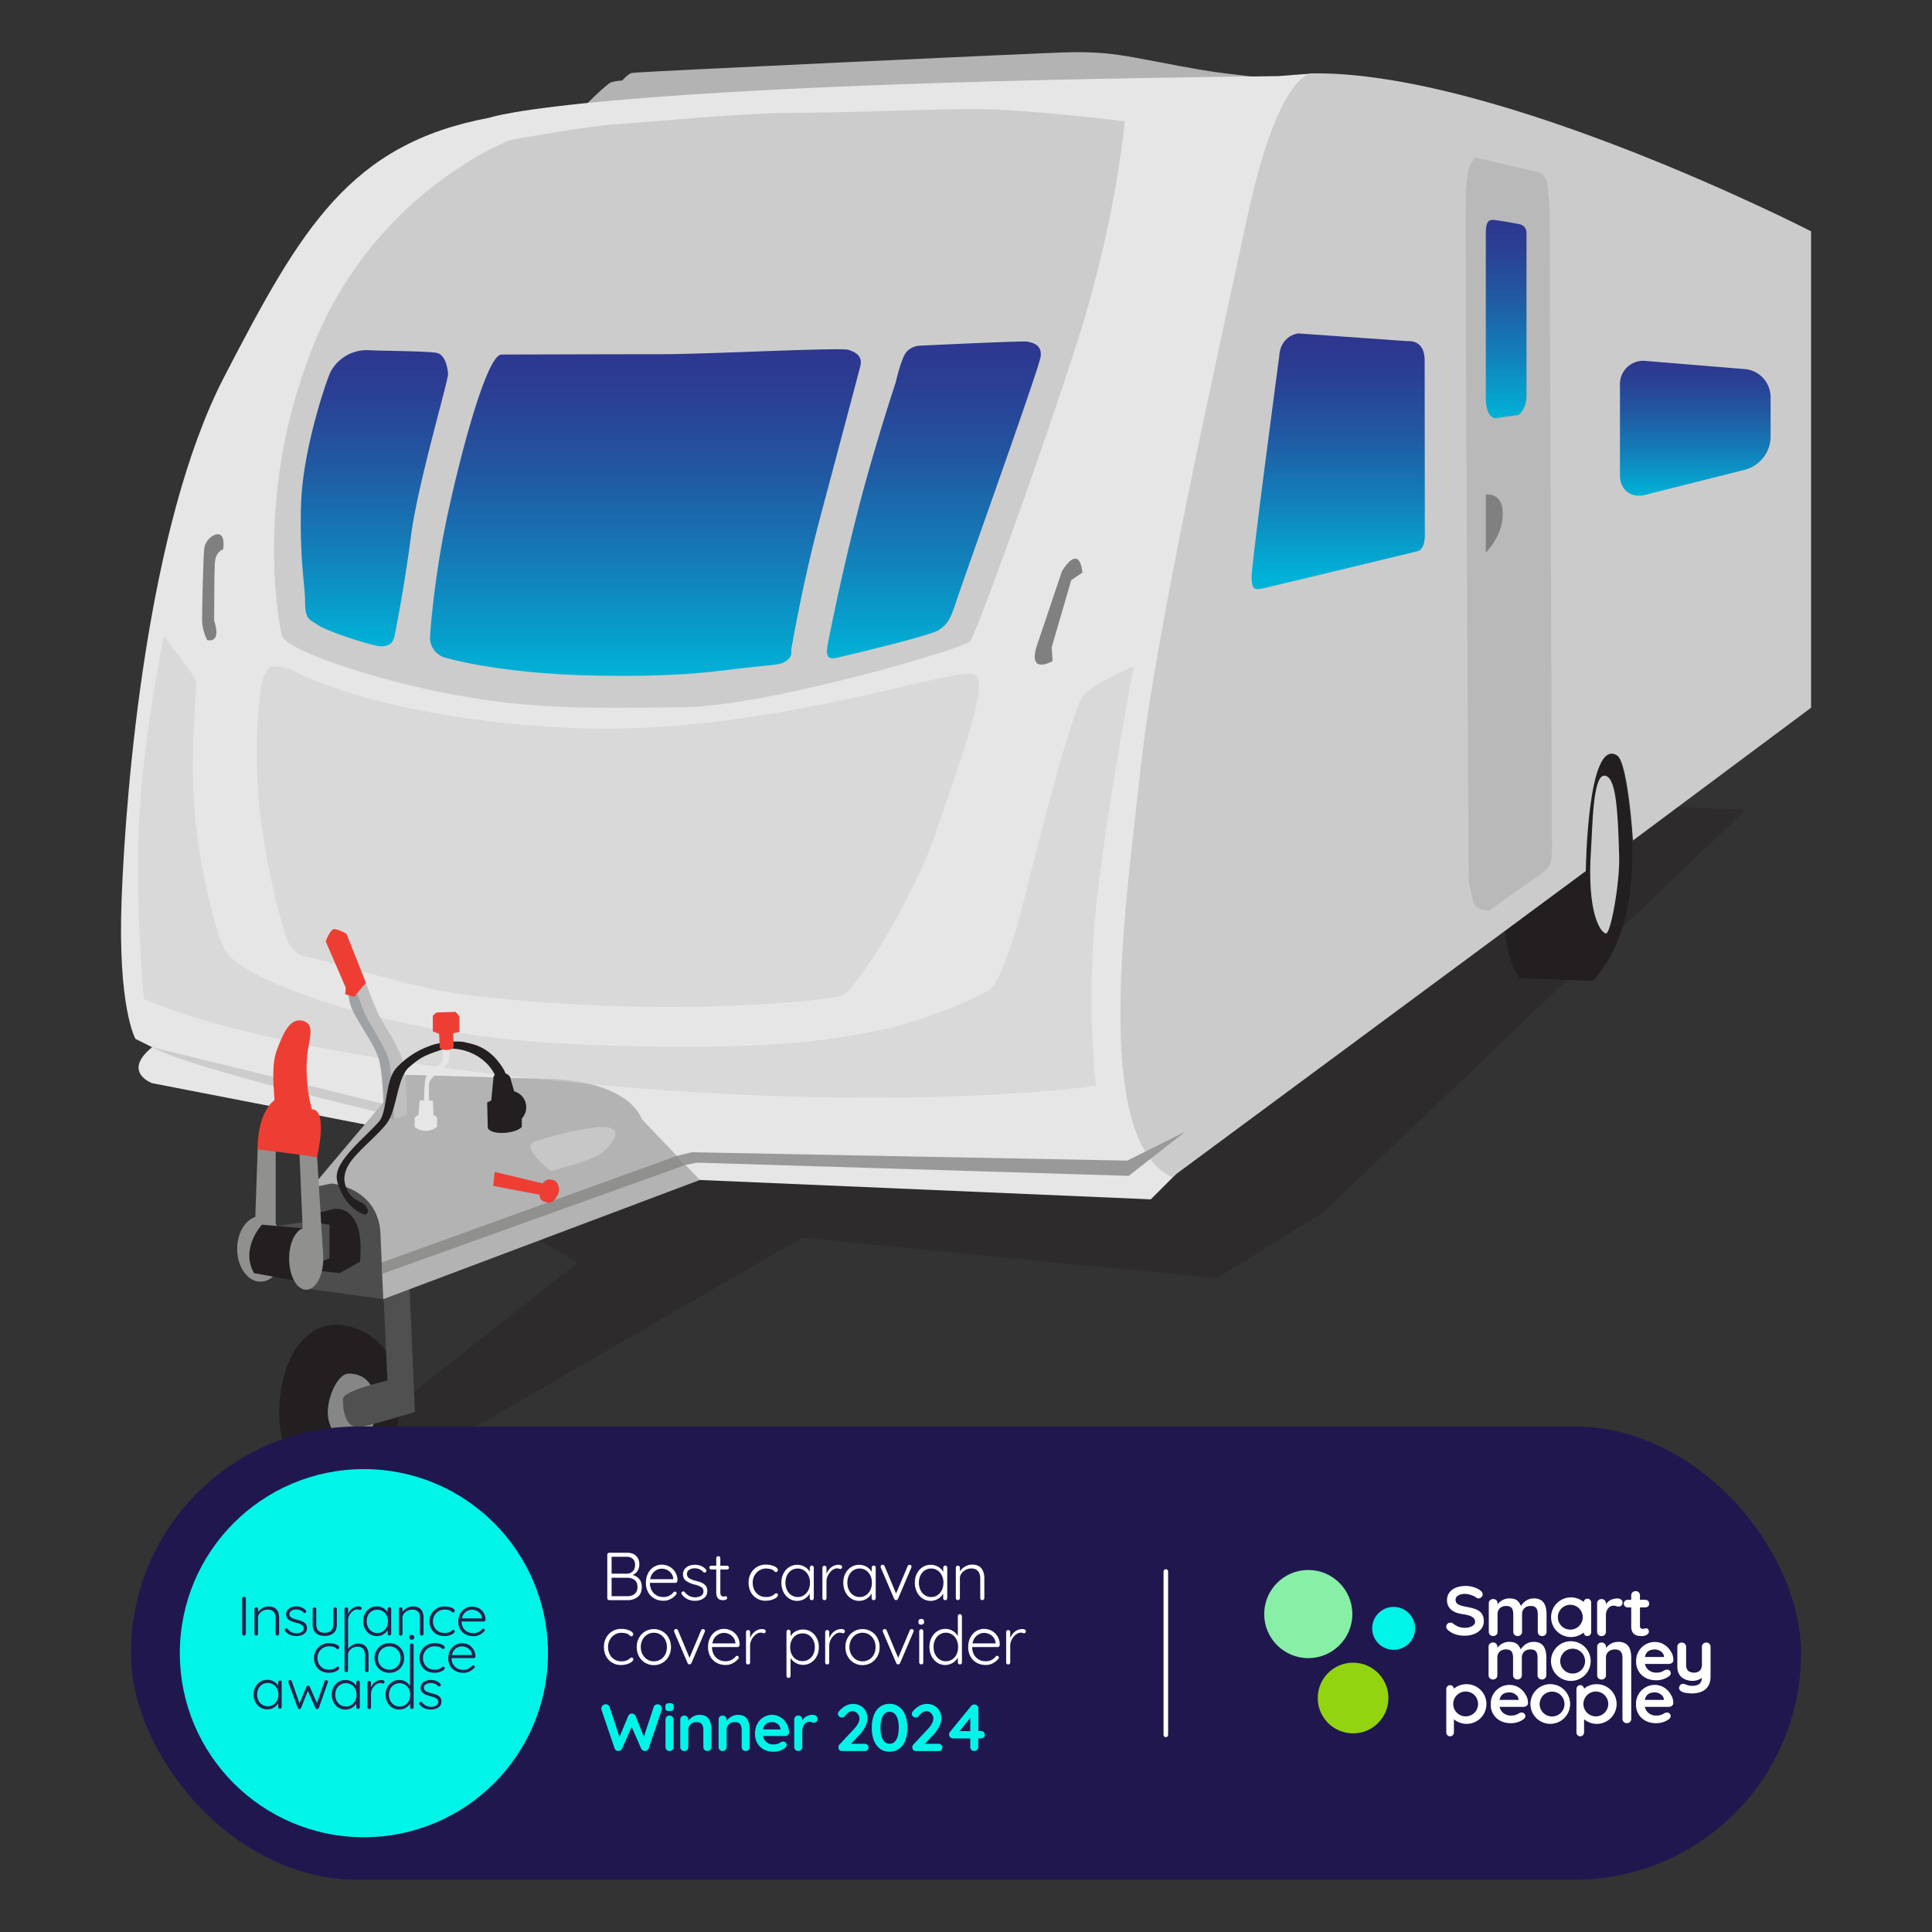 <svg xmlns="http://www.w3.org/2000/svg" xmlns:xlink="http://www.w3.org/1999/xlink" viewBox="0 0 370 370"><rect x="0" y="0" width="370" height="370" fill="#333333" stroke="none"/><defs><linearGradient id="b" x1="288.44" x2="288.44" y1="80.08" y2="42.11" gradientUnits="userSpaceOnUse"><stop offset="0" stop-color="#00b2d7"/><stop offset=".32" stop-color="#1280ba"/><stop offset=".62" stop-color="#2158a2"/><stop offset=".85" stop-color="#2a4094"/><stop offset="1" stop-color="#2e378f"/></linearGradient><linearGradient xlink:href="#b" id="c" x1="178.86" x2="178.86" y1="126.09" y2="65.41"/><linearGradient xlink:href="#b" id="d" x1="123.61" x2="123.61" y1="129.43" y2="66.89"/><linearGradient xlink:href="#b" id="e" x1="71.71" x2="71.71" y1="123.76" y2="67.04"/><linearGradient xlink:href="#b" id="f" x1="2704.32" x2="2704.32" y1="110.31" y2="65.91" gradientTransform="translate(-2448.02)"/><linearGradient xlink:href="#b" id="g" x1="11106.96" x2="11106.96" y1="94.93" y2="69.1" gradientTransform="matrix(-1 0 0 1 11431.63 0)"/><style>.i{fill:#231f20}.k{fill:gray}.m{fill:#ccc}.n{fill:#4f504f}.p{fill:#fff}.s{fill:#26214c}.x{fill:#00f5e8}.y{fill:#90908f}.af{fill:#b3b3b3}.ai{fill:#ee3e33}.al{fill:#e6e6e6}</style></defs><g style="isolation:isolate"><g id="a" data-name="Layer 1"><path d="M64.24 253.68c5.23 0 12.3 4.19 12.3 13.55s-2.66 19.12-9.15 19.12-13.91-4.83-13.91-15.61 5.14-17.06 10.76-17.06Z" class="i"/><path d="m52.8 235.1-3.97-.28.53-15.11 3.44.27v15.12z" class="y"/><ellipse cx="49.89" cy="239.18" class="y" rx="4.47" ry="6.28"/><path d="m58.1 246.7 16.44 2.25s.87-10-1.06-15.86c-1.93-5.87-7.12-7.16-7.12-7.16s-5.62-.96-6.69 3.42-1.57 17.36-1.57 17.36Z" style="fill:#4d4d4d"/><path d="M111.36 20.88s4.78-4.8 5.64-5.1c.86-.29 2.17-.36 2.17-.36s1.04-1.22 1.81-1.45c.77-.23 76.65-3.74 82.68-3.93 6.03-.19 9.33.21 13.64.98 4.88.88 12.22 2.42 17.19 3.01l11.69 1.4s-30.65 2.19-38.43 2.58c-7.78.39-96.39 2.86-96.39 2.86Z" class="af"/><path d="m253.35 232.25-20.31 12.55-79.45-7.77-83.19 48.23 5.71-16.18 34.47-27.27-25.69-15.53 137.96-75.42 111.52 4.21-81.02 77.18z" style="fill:#231f20;mix-blend-mode:darken;opacity:.37"/><path d="M66.74 263.06c2.47 0 5.2 1.25 5.26 6.64s-3.57 6.58-5.26 6.67-4.11-2.9-3.97-6.15c.14-3.25 2.09-7.15 3.97-7.15Z" style="fill:#868686"/><path d="m73.1 240.75 1.1 23.64s-8.42 1.9-8.51 3.5.28 5.46 2.9 5.45c1.2 0 10.87-2.91 10.87-2.91l-1.3-30.48-5.06.81Z" class="n"/><path d="m300.13 168.76-15.1 9.54-.79-37.09 23.58 7.15-7.69 20.4z" style="fill:#1a1a1a"/><path d="M42.9 72.24c14.73-28.44 24-44.69 50.86-49.7 0 0 17.6-6.54 151-7.96l6.89-.53s-2.02 3.41-3.08 24.6l-31.89 139.12s-4.77 44.43 8.48 47.15l-4.77 4.77-86.36-3.71-14.42-8.21-46.75-1.84-43.73-8.49s-5.83-2.12 0-6.89l-3.18-1.59s-3.47-5.96-2.65-27.02c.82-21.06 4.88-71.26 19.6-99.7Z" class="al"/><path d="m29.13 200.55 48.92 11.99v1.75s-41.7-9.55-48.92-13.74Z" class="m"/><path d="m73.4 248.8 60.63-22.82-11.13-11.66s-1.91-7-17.2-7.67l-27.83-.81-18.24 21.61 3.88-.8s9.38.79 9.38 10.33l.51 11.81Z" class="af"/><path d="m57.96 235.24 2.77-2.89 3.03-.79s6.24-1.42 5.18 10.08l-3.88 2.17-7.1-.78v-7.79Z" class="i"/><path d="m50.82 235.1 8.06-1.13 4.22.57v6.44l-5.74 2.22-6.54-1.04v-7.06z" class="n"/><path d="m57.96 235.24 3.94 5.47-1.17-19.14-3.37-.53.6 14.2z" class="y"/><path d="M209.89 207.93s-1.41-10.26-.58-26.89c.83-16.63 7.79-53.42 7.79-53.42s-7.25 2.99-9.57 5.5c-2.32 2.51-10.33 34.71-11.33 38.94-.99 4.22-4.3 15.44-6.45 17.29-2.15 1.85-15.22 6.85-21.01 7.9-5.79 1.06-19.17 4.62-59.79 2.66-38.19-1.85-59.14-12.68-61.26-14.05-2.99-1.93-4.14-2.64-5.29-5.28-.57-1.31-4.16-13.2-5.14-25.08s.59-24.32.26-25.12c-.66-1.58-6.16-8.59-6.16-8.59s-3.62 17.53-4.62 33.7.79 35.78.79 35.78 20.15 10.18 83.18 16.16c63.04 5.98 99.17.49 99.17.49Z" style="fill:#ccc;opacity:.5"/><path d="M50.17 234.54s-4.22 4.51-1.52 9.28l8.77 1.59s-3.53-6.09 1.86-10.07l-9.11-.8ZM309.75 142.78s8.88 30.43-4.72 45.08l-13.94-.53s-2.92-3.46-2.92-10.88c0 0 9.12-44.01 21.58-33.68Z" class="i"/><path d="M307.23 148.55c2.21 0 2.61 6.19 2.86 15.46.14 5.01-1.61 14.89-2.55 14.76s-3.71-3.73-2.83-16.24c.27-3.88.3-13.98 2.51-13.98Z" class="m"/><path d="M346.83 44.29s-59.95-30.77-95.71-30.24c0 0-6.35-.03-12.27 27.62-5.92 27.65-17.52 79.18-20.38 105.27-2.86 26.09-9.51 71.07 5.97 78.51l79.26-58.63s.29-25.62 5.97-22.16c2.14 1.3 3.06 16.3 3.06 16.3l34.11-25.42V44.29Z" style="fill:#cccbcb"/><path d="M60.57 64.79c12.06-28.47 37.07-37.94 37.07-37.94s14.39-2.71 20.51-3.07c6.12-.36 23.65-2.17 33.74-2.17s24.97-.72 34.9-.72 28.61 2.35 28.61 2.35-1.62 18.85-8.93 41.73c-7.31 22.88-19.51 56.37-20.67 57.82-1.16 1.45-38.81 12.46-54.86 12.65-16.04.18-28.08.54-43.79-2.35s-32.52-8.67-33.18-11.38c-.66-2.71-5.45-28.44 6.61-56.91Z" class="m"/><path d="M55.61 128.18s-3.47-1.27-4.3 0c-.83 1.26-1.23 2.08-1.49 4.7s-1.19 9.39-.25 20.56c.94 11.17 4.8 25.91 5.79 27.35.99 1.45 1.99 2.35 3.81 2.53 1.82.18 20.37 6.08 30.39 7.26s23.14 2.25 38.85 2.25 29.69-1.24 32.67-2.14c2.98-.9 14.14-19.4 18.04-30.94 5.76-17.06 10.13-28.4 7.6-30.54s-40.42 12-77.66 10.19c-37.24-1.81-53.44-11.22-53.44-11.22Z" style="fill:#d9d9d9"/><path d="m207.31 109.64-2.16 1.47-3.74 12.84.17 2.65s-4.51 2.67-3.16-2.49l4.96-14.73s3.23-5.56 3.92.25ZM42.73 105.21s-1.44.38-1.58 2.57-.14 11.1-.14 11.1 1.59 4.24-1.32 3.71c0 0-.99-1.8-.99-3.82s.21-11.91.41-13.66 1.64-2.49 1.64-2.49 2.52-1.64 1.99 2.6Z" class="k"/><path d="m73.1 241.78 56.62-20.44 1.56 1.76-58.09 20.85-.09-2.17z" class="y"/><path d="m227.02 216.71-11.13 5.56-83.45-1.6-2.72.67 1.56 1.76 2.22-.44 82.66 2.53 10.86-8.48z" style="fill:#999"/><path d="m49.36 220.1 11.37 1.47s2.17-9.13-1.01-9.13l-.53-2.26s-.9-4.89-.23-9.05c.46-2.84 1.27-5.22-1.18-5.68-2.45-.46-3.72 2.94-4.72 5.55s-.75 6.13-.49 9.7c0 0-3.23 1.98-3.23 9.4Z" class="ai"/><path d="M282.47 30.18 294.78 33s1.36.73 1.54 2.08c.18 1.35.45 5.14.45 5.14l.45 121.13s.18 3.26-.54 4.44c-.73 1.17-2.17 2-2.17 2l-9.42 6.63s-2.44-.09-2.9-1.63c-.45-1.54-.91-4.25-.91-4.25s-.81-130.4-.54-132.39c.27-2 .36-3.35.54-3.98.18-.64 1.18-1.99 1.18-1.99Z" style="fill:#b9b9b9"/><path d="M286 42.12c1.57.14 5.17.85 5.17.85s1.17.31 1.17 1.63v31.17c0 2.73-1.56 3.71-1.56 3.71l-4.39.61s-1.84.04-1.84-3.88V45.57c0-1.71-.13-3.58 1.45-3.45Z" style="fill:url(#b)"/><path d="M159.96 126.03c2.34-.51 18.5-4.36 19.87-5.39 1.37-1.03 2.05-1.54 3.25-5.3 1.2-3.76 15.87-44.62 16.21-47.02.34-2.39-1.71-2.73-2.57-2.9-.86-.17-20.54.78-20.54.78s-1.54 0-2.57 1.19c-1.03 1.19-2.08 5.88-2.08 5.88s-3.72 11.16-6.79 22.83a474.7 474.7 0 0 0-6 26.16c-.25 1.49-1.14 4.26 1.2 3.76Z" style="fill:url(#c)"/><path d="M151.51 124.63s.34 1.03-.86 1.88c-1.2.85-1.58.69-7.74 1.37-6.16.68-12.55 1.84-29.39 1.49-16.84-.35-27.07-3.02-28.6-3.53a4 4 0 0 1-2.57-3.42c0-1.2.76-11.2 3.03-22.24 2.27-11.04 7.69-32.27 10.66-32.28s21.88-.07 30.78-.07 34.19-1.34 35.73-.82c1.54.51 2.64 1.34 2.22 3.07-.34 1.41-4.57 17.23-7.89 29.75s-5.38 24.81-5.38 24.81Z" style="fill:url(#d)"/><path d="M85.81 71.59c0 1.54-5.72 20.75-7.06 30.74a292.66 292.66 0 0 1-3.21 19.56c-.34 1.54-1.36 1.91-2.74 1.88-1.29-.03-10.07-2.77-11.98-4.12-1.37-.98-2.39-.85-2.39-4.27s-1.07-8.07-.78-18.64 4.78-23.6 5.63-25.48a7.86 7.86 0 0 1 7.19-4.2c3.59.17 11.05.17 13.1.51 2.06.35 2.23 4.02 2.23 4.02Z" style="fill:url(#e)"/><path d="M102.53 218.55s11.96-3.71 14.61-2.45c1.88.89-.34 3.59-2.27 4.96-1.64 1.16-9.38 3.23-9.38 3.23s-6.13-4.73-2.96-5.73Z" style="fill:#c7c7c7"/><path d="m73.82 213.7 1.65.65 2.46-.78s.12-7.24-.85-10.5-3.62-6.76-4.71-9.05c-1.09-2.3-2.3-5.79-2.3-5.79l-3.38 1.93s0 1.93 1.09 3.86c1.08 1.93 3.26 4.71 4.22 6.39.86 1.5 1.45 4.71 1.45 6.88s.36 6.4.36 6.4Z" style="fill:#bfbfbf"/><path d="M74.59 203.51c-.58-2.92-3.96-7.4-4.9-9.82s-1.78-4.75-1.78-4.75h-1.14s-.44 2.39 1.27 5.54c1.85 3.4 3.18 4.94 4.27 7.63 1.18 2.92 1.18 11.76 1.18 11.76l1.97.49s-.3-7.93-.88-10.85Z" style="fill:#9fa2a5"/><path d="m66.1 190.41 1.72.49 1.54-1.82.73-.84-3.74-9.42s-1.91-1.07-2.53-.85c-.64.23-1.45 2.3-1.45 2.3l3.86 8.93-.12 1.2Z" class="ai"/><ellipse cx="58.64" cy="241.05" class="y" rx="3.27" ry="5.95"/><path d="M95.24 208.02a6.06 6.06 0 0 0-.73-2.66c-2.32-4.01-7.49-5.19-10.26-4.22-2.78.96-3.54 1.21-5.92 3.25-2.37 2.04-2.23 8.37-4.46 11.02s-5.5 5.17-6.93 7.39-1.13 3.96-.15 5.6 2.8 1.77 3.26 2.53.5 1.04.26 1.49c-.44.83-3.69-1.42-4.68-3.56s-1.93-3.6-.12-6.36 5.35-5.73 7.05-7.67c1.7-1.95 1.11-7.81 3.33-10.28a16 16 0 0 1 6.43-4.25c1.81-.73 5.28-1.06 6.73-.69 1.45.36 4.69.69 7.39 5.16.59.98.64 2.1.96 3.26 1.14 4.13-1.91 3.98-2.16 0Z" class="i"/><path d="M83.7 215.8v-1.87l-.69-.39-.09-2.77h-.73s-.12-1.69 0-3.27c.12-1.57 3.86-2.89 3.86-4.84 0-2.68.3-3.21.3-3.21l-1.5.54s-.07.67-.07 2.62-3.13 2.18-3.37 4.35c-.25 2.17-.18 3.77-.18 3.77l-.85.03-.25 2.77-.72.48v1.81s.84.76 2.16.76 2.13-.8 2.13-.8Z" class="al"/><path d="m83.61 193.9-.72.6v3.02l1.21.48.12 2.66s.11.37 1.21.42 1.45-.54 1.45-.54l-.12-2.66 1.21-.24v-3.01l-.73-.85-3.62.12Z" class="ai"/><path d="m97.66 206.18 1.36 4.74.91.39v4.51s-.79 1.01-3.45 1.14-3.06-.91-3.06-.91l-.12-4.91.78-.39.45-4.61s.43-.76 1.43-.77 1.69.79 1.69.79Z" class="i"/><ellipse cx="97.66" cy="212.05" class="i" rx="3.12" ry="3.15"/><path d="M103.34 228.82s-.12.94.85 1.3c.96.36 1.57.36 2.29-.73.72-1.09.72-1.81.36-2.53-.36-.73-.53-.83-1.45-.97-.87-.13-1.48.73-1.48.73l-9.17-2.18-.27 2.67 8.87 1.7Z" class="ai"/><path d="M284.55 105.83V94.72s3.25-.58 3.25 3.7-3.25 7.4-3.25 7.4Z" class="k"/><path d="m248.58 63.85 21.05 1.49s3.21-.43 3.21 3.67l.03 33s.25 3.17-1.43 3.57-29.34 7.09-29.8 7.15c-1.02.14-1.95.5-1.95-2.2s5.31-42.4 5.31-42.4 0-3.57 3.57-4.29Z" style="fill:url(#f)"/><path d="M334.21 70.68a5.42 5.42 0 0 1 4.88 5.29v7.86a6.63 6.63 0 0 1-4.75 6.09l-19.35 4.87c-2.61.66-4.75-1.01-4.75-3.7V73.61a4.44 4.44 0 0 1 4.88-4.49l19.09 1.57Z" style="fill:url(#g)"/><rect width="319.85" height="86.81" x="25.07" y="273.19" rx="43.4" ry="43.4" style="fill:#21174f"/><circle cx="69.69" cy="316.6" r="35.25" class="x"/><circle cx="266.9" cy="311.85" r="4.11" class="x"/><circle cx="259.13" cy="325.19" r="6.77" style="fill:#91d40f"/><circle cx="250.55" cy="309.11" r="8.44" style="fill:#87f0a6"/><path d="M46.74 305.78c-.1 0-.19.03-.26.1a.29.29 0 0 0-.1.23v6.79c0 .09.03.17.09.23s.15.1.26.1c.09 0 .17-.03.24-.1a.35.35 0 0 0 .12-.23v-6.79c0-.09-.04-.17-.11-.23s-.15-.1-.24-.1ZM49.07 313.23c.09 0 .17-.03.24-.1.07-.06.1-.14.1-.22v-3.1c0-.28.09-.54.27-.78a2.06 2.06 0 0 1 1.61-.77c.36 0 .65.07.86.21s.37.32.47.56c.1.23.15.49.15.78v3.1c0 .09.03.16.1.22.06.06.15.1.25.1.09 0 .17-.03.24-.1.07-.06.1-.14.1-.22v-3.13c0-.39-.07-.75-.2-1.07a1.6 1.6 0 0 0-.64-.77c-.3-.19-.69-.28-1.18-.28a2.45 2.45 0 0 0-1.52.53c-.2.16-.37.33-.5.53v-.58a.27.27 0 0 0-.1-.22c-.06-.06-.14-.1-.24-.1s-.18.03-.25.1a.28.28 0 0 0-.1.22v4.77c0 .09.03.16.1.22.06.06.15.1.25.1ZM55.6 313.11a3.15 3.15 0 0 0 2.19.04c.31-.12.55-.29.73-.52.18-.23.27-.5.27-.81 0-.27-.05-.49-.15-.67s-.24-.32-.4-.44-.36-.21-.58-.29a5 5 0 0 0-.69-.2 9 9 0 0 1-.77-.23 1.7 1.7 0 0 1-.55-.32.73.73 0 0 1-.23-.5c0-.22.06-.4.19-.53s.29-.23.48-.3a2 2 0 0 1 .61-.1c.28 0 .55.05.8.14.25.1.46.24.64.43.05.06.12.09.2.09.08 0 .15-.02.21-.06.07-.07.11-.15.11-.23s-.03-.15-.1-.22a1.98 1.98 0 0 0-.56-.44 2.59 2.59 0 0 0-1.26-.3c-.37 0-.7.06-1 .19s-.53.31-.7.53c-.17.23-.25.49-.25.79 0 .26.05.47.16.65.11.18.26.33.44.45s.4.23.63.31l.73.22c.25.06.48.13.69.21.21.08.39.19.52.32s.2.31.2.53-.07.39-.2.53-.3.24-.51.31a2.13 2.13 0 0 1-2.37-.73.42.42 0 0 0-.22-.11c-.08 0-.15.01-.21.06-.09.05-.14.12-.14.2 0 .08.02.16.08.25.29.35.63.6 1 .74ZM62.19 313.3c.71 0 1.27-.18 1.69-.55.42-.37.63-.9.63-1.61v-3a.27.27 0 0 0-.1-.22.33.33 0 0 0-.24-.1c-.1 0-.19.03-.25.1a.32.32 0 0 0-.1.22v3c0 .51-.14.9-.43 1.16-.29.27-.69.4-1.2.4s-.91-.13-1.19-.4c-.29-.27-.43-.65-.43-1.16v-3a.27.27 0 0 0-.1-.22c-.06-.06-.14-.1-.24-.1s-.18.03-.25.1a.28.28 0 0 0-.1.22v3c0 .7.21 1.24.62 1.61.41.37.98.55 1.69.55ZM70.83 312.96c.4.25.85.37 1.36.37a2.4 2.4 0 0 0 2.05-1.14v.71c0 .09.03.16.09.22s.14.1.25.1c.09 0 .17-.03.24-.1.07-.06.1-.14.1-.22v-4.79a.29.29 0 0 0-.1-.23.33.33 0 0 0-.24-.1c-.1 0-.19.03-.25.1a.32.32 0 0 0-.09.23v.67c-.11-.2-.26-.38-.44-.53a2.44 2.44 0 0 0-1.63-.6A2.5 2.5 0 0 0 69.9 309c-.23.42-.35.91-.35 1.46s.11 1.02.34 1.46c.23.43.54.77.94 1.02Zm-.35-3.62a1.97 1.97 0 0 1 1.78-1.06 1.95 1.95 0 0 1 1.77 1.09 2.59 2.59 0 0 1 0 2.27c-.18.34-.42.61-.72.81-.31.2-.66.29-1.05.29a1.95 1.95 0 0 1-1.77-1.1c-.18-.34-.26-.73-.26-1.15s.09-.82.26-1.15ZM80.43 309.81v3.1c0 .09.03.16.1.22.06.06.15.1.25.1.09 0 .17-.03.24-.1.07-.06.1-.14.1-.22v-3.13c0-.39-.07-.75-.2-1.07a1.6 1.6 0 0 0-.64-.77c-.3-.19-.69-.28-1.18-.28a2.45 2.45 0 0 0-1.52.53c-.2.16-.37.33-.5.53v-.58a.27.27 0 0 0-.1-.22c-.06-.06-.14-.1-.24-.1s-.18.03-.25.1a.28.28 0 0 0-.1.22v4.77c0 .09.03.16.1.22.06.06.15.1.25.1.09 0 .17-.03.24-.1.07-.06.1-.14.1-.22v-3.1c0-.28.09-.54.27-.78a2.06 2.06 0 0 1 1.61-.77c.36 0 .65.07.86.21s.37.32.47.56c.1.23.15.49.15.78ZM83.59 312.96a3.39 3.39 0 0 0 2.52.22c.31-.1.55-.22.72-.36.18-.14.26-.26.26-.38a.3.3 0 0 0-.07-.21.3.3 0 0 0-.22-.08c-.1 0-.19.04-.25.11s-.17.15-.32.23c-.11.06-.25.12-.42.17-.17.05-.4.07-.69.07-.44 0-.83-.1-1.15-.29a1.98 1.98 0 0 1-.77-.8c-.19-.34-.28-.72-.28-1.15s.1-.79.29-1.13a2.2 2.2 0 0 1 1.93-1.1c.22 0 .43.02.61.05.18.03.32.07.42.12.1.04.18.09.24.15l.16.15a.4.4 0 0 0 .23.06c.09 0 .16-.03.21-.1a.37.37 0 0 0 .08-.21c0-.15-.09-.29-.27-.41a2 2 0 0 0-.72-.3c-.3-.07-.63-.11-.99-.11a2.8 2.8 0 0 0-2.86 2.83c0 .51.12 1.02.35 1.45.24.43.56.77.99 1.02ZM92.89 310.42c.07-.06.1-.13.11-.22-.01-.41-.1-.77-.24-1.08a2.45 2.45 0 0 0-1.41-1.28 2.85 2.85 0 0 0-.96-.16c-.45 0-.87.12-1.27.35-.4.23-.72.56-.97.98a3 3 0 0 0-.38 1.54 2.63 2.63 0 0 0 1.4 2.45c.44.23.95.35 1.52.35.43 0 .82-.09 1.18-.28.36-.19.65-.41.87-.66a.3.3 0 0 0 .11-.22.3.3 0 0 0-.29-.28.4.4 0 0 0-.24.1 2.06 2.06 0 0 1-.95.65c-.21.07-.44.11-.7.11-.47 0-.88-.1-1.22-.3-.34-.2-.6-.47-.78-.81a2.36 2.36 0 0 1-.27-1.13h4.23c.09 0 .17-.03.24-.09Zm-4.29-.92a1.87 1.87 0 0 1 1.1-1.09 2 2 0 0 1 1.55.06c.27.12.51.3.7.53.19.23.31.51.35.85v.09h-3.82c.03-.15.07-.3.13-.43ZM64.71 319.85c.18-.14.26-.26.26-.38a.3.3 0 0 0-.07-.21.3.3 0 0 0-.22-.08c-.1 0-.19.04-.25.11s-.17.15-.32.23c-.11.06-.25.12-.42.17-.17.05-.4.07-.69.07-.44 0-.83-.1-1.15-.29a1.98 1.98 0 0 1-.77-.8c-.19-.34-.28-.72-.28-1.15s.1-.79.29-1.13a2.2 2.2 0 0 1 1.93-1.1c.22 0 .43.02.61.05.18.03.32.07.42.12.1.04.18.09.24.15l.16.15a.4.4 0 0 0 .23.06c.09 0 .16-.03.21-.1a.37.37 0 0 0 .08-.21c0-.15-.09-.29-.27-.41a2 2 0 0 0-.72-.3c-.3-.07-.63-.11-.99-.11a2.8 2.8 0 0 0-2.86 2.83c0 .51.12 1.02.35 1.45.24.43.56.77.99 1.02a3.39 3.39 0 0 0 2.52.22c.31-.1.55-.22.72-.36Z" class="s"/><path d="M70.58 319.94v-3.01c0-.4-.07-.76-.21-1.09a1.7 1.7 0 0 0-.64-.78 2.05 2.05 0 0 0-1.14-.29 2.28 2.28 0 0 0-1.46.53c-.19.15-.35.32-.47.51v-5.54a2.19 2.19 0 0 1 .57-1.4c.17-.2.36-.36.57-.47.21-.12.42-.18.63-.18.13 0 .23.02.31.05.08.04.15.05.22.05.08 0 .15-.03.21-.09a.32.32 0 0 0 .09-.24c0-.12-.06-.21-.19-.26a1.09 1.09 0 0 0-.39-.08c-.32 0-.61.06-.87.19s-.48.29-.67.5c-.19.21-.33.43-.44.68l-.03.07v-.96a.27.27 0 0 0-.1-.22c-.06-.06-.14-.1-.24-.1s-.18.03-.25.1a.28.28 0 0 0-.1.22v11.79c-.01.09.02.16.08.22s.15.1.25.1c.09 0 .17-.03.24-.1.07-.06.1-.14.1-.22v-3.01c0-.29.09-.55.26-.78a1.97 1.97 0 0 1 1.57-.77c.35 0 .63.07.83.21.21.14.35.33.45.56.09.23.14.49.14.78v3.01c0 .09.03.16.1.22.06.06.15.1.25.1.09 0 .17-.03.24-.1s.1-.14.1-.22ZM73.12 315.06a2.82 2.82 0 0 0-1.4 2.47c0 .55.12 1.02.38 1.45.25.43.59.77 1.02 1.01.43.24.91.37 1.44.37s1.03-.12 1.46-.37c.43-.24.76-.58 1.01-1.01s.37-.91.37-1.45-.12-1.03-.37-1.46a2.72 2.72 0 0 0-2.47-1.38c-.55 0-1.01.12-1.44.37Zm3.32 1.32c.19.34.28.72.28 1.15s-.09.82-.28 1.15a2.09 2.09 0 0 1-1.88 1.08 2.15 2.15 0 0 1-2.17-2.23c0-.43.1-.82.29-1.15a2.15 2.15 0 0 1 1.88-1.08c.41 0 .79.1 1.11.29.32.19.58.46.77.79ZM78.87 313.12c-.15 0-.27.03-.35.1-.09.07-.13.16-.13.29v.11c0 .13.04.23.12.29.08.07.2.1.35.1s.26-.03.34-.1a.36.36 0 0 0 .12-.29v-.11c0-.13-.04-.23-.12-.29-.08-.07-.19-.1-.33-.1Z" class="s"/><path d="M79.2 315.04a.27.27 0 0 0-.1-.22c-.06-.06-.14-.1-.24-.1s-.18.03-.24.1a.32.32 0 0 0-.1.22v7.84c-.12-.2-.27-.38-.45-.55a2.37 2.37 0 0 0-1.61-.6 2.55 2.55 0 0 0-2.27 1.38c-.23.43-.35.91-.35 1.45s.12 1.03.35 1.46c.23.43.55.76.95 1.01a2.5 2.5 0 0 0 2.95-.24c.19-.17.34-.36.45-.56v.74c0 .09.03.16.09.22s.14.1.25.1c.09 0 .17-.03.24-.1.07-.06.1-.14.1-.22v-11.94Zm-1.61 11.48c-.3.2-.66.29-1.06.29a1.95 1.95 0 0 1-1.78-1.09c-.18-.34-.26-.72-.26-1.15s.09-.81.26-1.14a2 2 0 0 1 3.55 0c.18.34.26.72.26 1.14s-.09.82-.26 1.15c-.18.34-.41.6-.72.8ZM84.89 319.18c-.1 0-.19.04-.25.11s-.17.15-.32.23c-.11.06-.25.12-.42.17-.17.05-.4.07-.69.07-.44 0-.83-.1-1.15-.29a1.98 1.98 0 0 1-.77-.8c-.19-.34-.28-.72-.28-1.15s.1-.79.29-1.13a2.2 2.2 0 0 1 1.93-1.1c.22 0 .43.02.61.05.18.03.32.07.42.12.1.04.18.09.24.15l.16.15a.4.4 0 0 0 .23.06c.09 0 .16-.03.21-.1a.37.37 0 0 0 .08-.21c0-.15-.09-.29-.27-.41a2 2 0 0 0-.72-.3c-.3-.07-.63-.11-.99-.11a2.8 2.8 0 0 0-2.86 2.83c0 .51.12 1.02.35 1.45.24.43.56.77.99 1.02a3.39 3.39 0 0 0 2.52.22c.31-.1.55-.22.72-.36.18-.14.26-.26.26-.38a.3.3 0 0 0-.07-.21.3.3 0 0 0-.22-.08ZM90.26 315.35a2.4 2.4 0 0 0-.83-.49 2.85 2.85 0 0 0-.96-.16c-.45 0-.87.12-1.27.35-.4.23-.72.56-.97.98a3 3 0 0 0-.38 1.54 2.63 2.63 0 0 0 1.4 2.45c.44.23.95.35 1.52.35.43 0 .82-.09 1.18-.28.36-.19.65-.41.87-.66a.3.3 0 0 0 .11-.22.3.3 0 0 0-.29-.28.4.4 0 0 0-.24.1 2.06 2.06 0 0 1-.95.65c-.21.07-.44.11-.7.11-.47 0-.88-.1-1.22-.3-.34-.2-.6-.47-.78-.81a2.36 2.36 0 0 1-.27-1.13h4.23c.09 0 .17-.03.24-.09.07-.06.1-.13.11-.22-.01-.41-.1-.77-.24-1.08a2.45 2.45 0 0 0-.58-.79Zm-3.58 1.18a1.87 1.87 0 0 1 1.1-1.09 2 2 0 0 1 1.55.06c.27.12.51.3.7.53.19.23.31.51.35.85v.09h-3.82c.03-.15.07-.3.13-.43ZM62.47 321.75c-.16 0-.26.07-.31.21l-1.46 4.21-1.39-3.15a.44.44 0 0 0-.12-.15c-.05-.04-.12-.05-.19-.05a.32.32 0 0 0-.31.2l-1.33 3.19-1.49-4.25a.28.28 0 0 0-.12-.16.3.3 0 0 0-.18-.05c-.1 0-.19.03-.25.1a.32.32 0 0 0-.1.22c0 .04 0 .09.02.15l1.78 4.88c.02.06.07.12.13.15.07.04.13.05.2.05.14 0 .24-.07.3-.2l1.31-3.27 1.45 3.27c.07.13.18.2.3.2.07 0 .14 0 .21-.05a.4.4 0 0 0 .14-.15l1.72-4.88.02-.07.01-.07c0-.1-.04-.18-.11-.23a.36.36 0 0 0-.24-.09ZM68.57 321.87c-.1 0-.19.03-.25.1a.32.32 0 0 0-.09.23v.67c-.11-.2-.26-.38-.44-.53a2.44 2.44 0 0 0-1.63-.6 2.5 2.5 0 0 0-2.27 1.35c-.23.42-.35.91-.35 1.46s.11 1.02.34 1.46a2.5 2.5 0 0 0 2.3 1.39 2.4 2.4 0 0 0 2.05-1.14v.71c0 .09.03.16.09.22s.14.1.25.1c.09 0 .17-.03.24-.1.07-.06.1-.14.1-.22v-4.79a.29.29 0 0 0-.1-.23.33.33 0 0 0-.24-.1Zm-1.28 4.65c-.31.2-.66.29-1.05.29a1.95 1.95 0 0 1-1.77-1.1c-.18-.34-.26-.73-.26-1.15s.09-.82.26-1.15a1.97 1.97 0 0 1 1.78-1.06 1.95 1.95 0 0 1 1.77 1.09 2.59 2.59 0 0 1 0 2.27c-.18.34-.42.61-.72.81ZM53.61 321.83c-.1 0-.19.03-.25.1a.32.32 0 0 0-.09.23v.67c-.11-.2-.26-.38-.44-.53a2.44 2.44 0 0 0-1.63-.6 2.5 2.5 0 0 0-2.27 1.35c-.23.42-.35.91-.35 1.46s.11 1.02.34 1.46a2.5 2.5 0 0 0 2.3 1.39 2.4 2.4 0 0 0 2.05-1.14v.71c0 .09.03.16.09.22s.14.1.25.1c.09 0 .17-.03.24-.1.07-.06.1-.14.1-.22v-4.79a.29.29 0 0 0-.1-.23.33.33 0 0 0-.24-.1Zm-1.28 4.65c-.31.2-.66.29-1.05.29a1.95 1.95 0 0 1-1.77-1.1c-.18-.34-.26-.73-.26-1.15s.09-.82.26-1.15a1.97 1.97 0 0 1 1.78-1.06 1.95 1.95 0 0 1 1.77 1.09 2.59 2.59 0 0 1 0 2.27c-.18.34-.42.61-.72.81ZM73.45 321.82a1.09 1.09 0 0 0-.39-.08c-.32 0-.61.06-.87.19s-.48.29-.67.5c-.19.21-.33.43-.44.68l-.03.07v-.96a.27.27 0 0 0-.1-.22c-.06-.06-.14-.1-.24-.1s-.18.03-.25.1a.28.28 0 0 0-.1.22v4.77c0 .09.03.16.1.22.06.06.15.1.25.1.09 0 .17-.03.24-.1.07-.06.1-.14.1-.22v-2.63a2.23 2.23 0 0 1 .56-1.4c.17-.2.36-.36.57-.47.21-.12.42-.18.63-.18.13 0 .23.02.31.05.08.04.15.05.22.05.08 0 .15-.03.21-.09a.32.32 0 0 0 .09-.24c0-.12-.06-.21-.19-.26ZM84 324.79a2.42 2.42 0 0 0-.58-.29 5 5 0 0 0-.69-.2 9 9 0 0 1-.77-.23 1.7 1.7 0 0 1-.55-.32.73.73 0 0 1-.23-.5c0-.22.06-.4.19-.53s.29-.23.48-.3a2 2 0 0 1 .61-.1c.28 0 .55.05.8.14.25.1.46.24.64.43.05.06.12.09.2.09.08 0 .15-.02.21-.06.07-.07.11-.15.11-.23s-.03-.15-.1-.22a1.98 1.98 0 0 0-.56-.44 2.59 2.59 0 0 0-1.26-.3c-.37 0-.7.06-1 .19s-.53.31-.7.53c-.17.23-.25.49-.25.79 0 .26.05.47.16.65.11.18.26.33.44.45s.4.23.63.31l.73.22c.25.06.48.13.69.21.21.08.39.19.52.32s.2.31.2.53-.07.39-.2.53-.3.24-.51.31a2.13 2.13 0 0 1-2.37-.73.42.42 0 0 0-.22-.11c-.08 0-.15.01-.21.06-.09.05-.14.12-.14.2 0 .08.02.16.08.25.29.35.63.6 1 .74a3.15 3.15 0 0 0 2.19.04c.31-.12.55-.29.73-.52.18-.23.27-.5.27-.81 0-.27-.05-.49-.15-.67s-.24-.32-.4-.44Z" class="s"/><path d="M223.27 332.68a.44.44 0 0 1-.44-.44v-31.28c0-.24.2-.44.44-.44s.44.2.44.44v31.28c0 .24-.2.44-.44.44Z" class="p"/><path d="M126.51 326.63c.17.16.26.35.26.59 0 .08-.01.16-.04.25l-2.51 7.39a.65.65 0 0 1-.27.34.81.81 0 0 1-.42.14.75.75 0 0 1-.43-.13.83.83 0 0 1-.32-.37l-1.81-4.12-1.82 4.12a.9.9 0 0 1-.32.37.86.86 0 0 1-.43.13.73.73 0 0 1-.42-.14.65.65 0 0 1-.27-.34l-2.51-7.39a.8.8 0 0 1 .22-.84.84.84 0 0 1 1.04-.11c.14.09.23.21.28.36l1.9 5.76 1.66-3.98c.07-.15.17-.27.29-.36s.27-.13.43-.12c.16 0 .3.03.43.12s.22.21.29.36l1.57 3.94 1.89-5.72c.05-.15.15-.27.29-.36s.3-.13.47-.13c.2 0 .39.08.57.24ZM127.6 327.56c-.12-.09-.18-.26-.18-.5v-.24c0-.24.06-.4.19-.5.13-.09.33-.14.61-.14.3 0 .51.05.62.14.12.09.18.26.18.5v.24c0 .25-.06.41-.18.5s-.33.13-.63.13-.49-.05-.61-.14Zm1.17 7.57c-.14.15-.33.22-.55.22s-.4-.07-.55-.22-.22-.33-.22-.55v-5.26c0-.22.07-.41.22-.55s.33-.22.55-.22.4.07.55.22c.14.15.22.33.22.55v5.26c0 .22-.07.41-.22.55ZM135.74 329.18c.33.51.5 1.23.5 2.13v3.26c0 .22-.07.41-.22.55-.14.15-.33.22-.55.22s-.4-.07-.55-.22a.78.78 0 0 1-.22-.55v-3.26c0-.47-.1-.84-.29-1.1-.2-.27-.53-.4-1.01-.4s-.88.14-1.16.43c-.28.28-.42.64-.42 1.08v3.26c0 .22-.07.41-.22.55-.14.15-.33.22-.55.22s-.4-.07-.55-.22a.78.78 0 0 1-.22-.55v-5.26c0-.22.07-.41.22-.55.14-.15.33-.22.55-.22s.4.07.55.22c.14.15.22.33.22.55v.22c.23-.31.53-.57.9-.79.37-.22.78-.33 1.22-.33.87 0 1.47.26 1.8.77ZM143.08 329.18c.33.51.5 1.23.5 2.13v3.26c0 .22-.07.41-.22.55-.14.15-.33.22-.55.22s-.4-.07-.55-.22a.78.78 0 0 1-.22-.55v-3.26c0-.47-.1-.84-.29-1.1-.2-.27-.53-.4-1.01-.4s-.88.14-1.16.43c-.28.28-.42.64-.42 1.08v3.26c0 .22-.07.41-.22.55-.14.15-.33.22-.55.22s-.4-.07-.55-.22a.78.78 0 0 1-.22-.55v-5.26c0-.22.07-.41.22-.55.14-.15.33-.22.55-.22s.4.07.55.22c.14.15.22.33.22.55v.22c.23-.31.53-.57.9-.79.37-.22.78-.33 1.22-.33.87 0 1.47.26 1.8.77ZM150.86 332.28a.8.8 0 0 1-.54.19h-4.21c.1.5.34.89.7 1.18s.78.43 1.24.43c.35 0 .62-.03.82-.1.2-.06.35-.13.46-.2l.24-.15c.15-.08.3-.11.43-.11.18 0 .33.06.46.19s.19.28.19.45c0 .23-.12.44-.36.62a3.61 3.61 0 0 1-2.17.7c-.71 0-1.34-.15-1.87-.45-.53-.3-.94-.71-1.23-1.23a3.56 3.56 0 0 1-.43-1.76c0-.73.15-1.37.46-1.92a3.17 3.17 0 0 1 2.82-1.71c.57 0 1.09.15 1.59.46a3.45 3.45 0 0 1 1.64 2.92c0 .2-.09.37-.24.5Zm-4.73-1.08h3.34v-.09a1.32 1.32 0 0 0-.52-.92 1.67 1.67 0 0 0-1.07-.38c-.99 0-1.57.46-1.75 1.39ZM156.3 328.62c.17.14.26.31.26.51 0 .26-.07.46-.2.59a.7.7 0 0 1-.48.2c-.13 0-.27-.03-.43-.09l-.17-.05a.88.88 0 0 0-.29-.04c-.22 0-.43.07-.64.2-.2.14-.37.34-.5.62-.13.28-.2.61-.2.99v3.02c0 .22-.07.41-.22.55-.14.15-.33.22-.55.22s-.4-.07-.55-.22a.78.78 0 0 1-.22-.55v-5.26c0-.22.07-.41.22-.55.14-.15.33-.22.55-.22s.4.07.55.22c.14.15.22.33.22.55v.17c.2-.35.48-.61.84-.8.37-.18.76-.27 1.17-.27.25 0 .47.07.64.22ZM166.12 334.15c.14.14.2.31.2.51s-.07.36-.2.49a.73.73 0 0 1-.51.2h-4.33a.69.69 0 0 1-.52-.2c-.13-.14-.19-.31-.19-.52s.08-.4.23-.56l2.78-2.97c.31-.34.56-.68.75-1.03s.27-.66.27-.95c0-.38-.14-.71-.41-.99a1.28 1.28 0 0 0-.94-.42c-.25 0-.5.08-.75.25-.25.17-.48.38-.68.66a.72.72 0 0 1-1.11.09.64.64 0 0 1-.24-.48c0-.13.04-.26.13-.39a4.02 4.02 0 0 1 1.5-1.23 2.98 2.98 0 0 1 2.7.07c.42.24.75.57.98.98.23.42.34.89.34 1.41s-.14 1.05-.41 1.6a6.78 6.78 0 0 1-1.12 1.57l-1.62 1.72h2.62c.2 0 .37.07.51.2ZM168.52 334.9c-.51-.38-.9-.92-1.17-1.61-.26-.69-.39-1.49-.39-2.4s.13-1.71.39-2.4.65-1.23 1.17-1.61a3 3 0 0 1 1.84-.57 3 3 0 0 1 1.84.57c.51.38.9.92 1.17 1.61.26.69.4 1.49.4 2.4s-.13 1.71-.4 2.4a3.43 3.43 0 0 1-1.17 1.61c-.51.38-1.13.57-1.84.57s-1.33-.19-1.84-.57Zm3.13-1.73c.31-.52.47-1.28.47-2.28s-.15-1.76-.47-2.28c-.31-.52-.74-.78-1.28-.78s-.97.26-1.28.78c-.31.52-.47 1.28-.47 2.28s.15 1.76.47 2.28c.31.52.74.78 1.28.78s.97-.26 1.28-.78ZM180.27 334.15c.14.14.2.31.2.51s-.07.36-.2.49a.73.73 0 0 1-.51.2h-4.33a.69.69 0 0 1-.52-.2c-.13-.14-.19-.31-.19-.52s.08-.4.23-.56l2.78-2.97c.31-.34.56-.68.75-1.03s.27-.66.27-.95c0-.38-.14-.71-.41-.99a1.28 1.28 0 0 0-.94-.42c-.25 0-.5.08-.75.25-.25.17-.48.38-.68.66a.72.72 0 0 1-1.11.09.64.64 0 0 1-.24-.48c0-.13.04-.26.13-.39a4.02 4.02 0 0 1 1.5-1.23 2.98 2.98 0 0 1 2.7.07c.42.24.75.57.98.98.23.42.34.89.34 1.41s-.14 1.05-.41 1.6a6.78 6.78 0 0 1-1.12 1.57l-1.62 1.72h2.62c.2 0 .37.07.51.2ZM188.4 331.73c.14.14.2.31.2.51s-.07.36-.2.49a.73.73 0 0 1-.51.2h-.54v1.64c0 .22-.07.41-.22.55s-.33.22-.55.22-.39-.07-.54-.22-.22-.33-.22-.55v-1.64h-3.31a.74.74 0 0 1-.52-.22.7.7 0 0 1-.24-.53c0-.19.06-.36.19-.51l4.03-4.93c.16-.2.37-.31.64-.31.21 0 .39.07.54.22.14.15.22.33.22.55v4.32h.54c.2 0 .37.07.51.2Zm-4.64-.2h2.06v-2.55l-2.06 2.55Z" class="x"/><path d="M122.42 302.4c.33.39.49.89.49 1.52 0 .85-.26 1.48-.78 1.9a3 3 0 0 1-1.95.63h-3.49c-.11 0-.21-.04-.28-.11s-.11-.17-.11-.28v-8.3c0-.11.04-.21.11-.28s.17-.11.28-.11h3.43c.73 0 1.29.2 1.7.6.41.4.62.94.62 1.63 0 .46-.11.87-.34 1.23-.22.36-.54.63-.96.79.52.13.94.39 1.27.78Zm-1.23-3.85a1.62 1.62 0 0 0-1.17-.41h-2.89v3.24h2.89c.47 0 .85-.16 1.15-.45.3-.29.45-.71.45-1.26 0-.48-.14-.85-.42-1.12Zm.35 6.69c.36-.29.54-.73.54-1.32s-.18-1.05-.55-1.33a2.22 2.22 0 0 0-1.42-.43h-2.98v3.53h3.01c.58 0 1.05-.15 1.41-.44ZM129.63 303.02a.4.4 0 0 1-.27.11h-4.9a3 3 0 0 0 .32 1.39c.21.41.51.73.91.97.39.24.86.36 1.39.36a2.36 2.36 0 0 0 1.9-.92c.09-.08.19-.12.27-.12s.16.03.23.1.1.15.1.23c0 .09-.04.19-.13.27a3.3 3.3 0 0 1-1.04.83 2.8 2.8 0 0 1-1.33.32c-.67 0-1.25-.14-1.76-.43a2.99 2.99 0 0 1-1.19-1.2 3.66 3.66 0 0 1-.43-1.78c0-.71.14-1.33.42-1.86.28-.53.65-.94 1.12-1.22.47-.28.96-.42 1.49-.42s1 .12 1.46.36a2.96 2.96 0 0 1 1.55 2.72c0 .1-.04.19-.12.27Zm-4.29-2.08c-.43.35-.7.84-.82 1.49h4.42v-.1a1.99 1.99 0 0 0-.39-1.02 2.15 2.15 0 0 0-.81-.66 2.36 2.36 0 0 0-1-.23c-.5 0-.97.17-1.39.52ZM130.48 305.11c0-.11.06-.2.17-.26a.29.29 0 0 1 .21-.08c.1 0 .2.04.28.13a2.44 2.44 0 0 0 3.12.72c.3-.19.46-.48.46-.85s-.14-.64-.43-.82a4.26 4.26 0 0 0-1.19-.47 5.05 5.05 0 0 1-1.69-.71c-.41-.29-.61-.71-.61-1.28 0-.35.1-.67.3-.95.2-.28.47-.5.81-.65a3.17 3.17 0 0 1 2.28-.02c.38.14.7.37.97.68a.3.3 0 0 1 .12.26.36.36 0 0 1-.36.35.3.3 0 0 1-.23-.1 2.06 2.06 0 0 0-.74-.53 2.32 2.32 0 0 0-.92-.18c-.41 0-.75.1-1.04.28-.29.19-.43.48-.43.86.02.35.18.61.47.79.3.18.74.35 1.32.49.45.11.82.24 1.11.38.29.14.53.33.72.58s.28.58.28 1c0 .56-.22 1.01-.67 1.34-.45.33-1.01.5-1.67.5a3.02 3.02 0 0 1-2.51-1.18.56.56 0 0 1-.1-.29ZM137.95 300.58v4.34c0 .33.06.55.18.67s.28.17.48.17l.19-.03a.82.82 0 0 1 .18-.03c.08 0 .14.03.2.1s.08.14.08.23c0 .12-.07.22-.21.3a.96.96 0 0 1-.49.12c-.23 0-.44-.02-.62-.07a.92.92 0 0 1-.52-.39c-.17-.22-.25-.56-.25-1.04v-4.38h-.95c-.1 0-.19-.03-.27-.1s-.11-.16-.11-.26.04-.19.11-.26.16-.1.27-.1h.95v-1.44a.4.4 0 0 1 .11-.28c.07-.07.17-.11.28-.11s.21.04.28.11.11.17.11.28v1.44h1.3c.09 0 .18.04.25.12.07.08.11.16.11.26s-.03.19-.1.25-.16.1-.26.1h-1.3ZM147.81 299.8c.35.09.63.21.84.37.21.16.32.32.32.51 0 .1-.03.18-.1.26s-.15.12-.24.12a.4.4 0 0 1-.21-.05c-.06-.03-.12-.09-.19-.16a1.65 1.65 0 0 0-.32-.25 3.66 3.66 0 0 0-1.19-.21c-.48 0-.91.12-1.3.36s-.7.57-.93.99-.34.87-.34 1.37.11.99.32 1.4a2.42 2.42 0 0 0 2.22 1.34c.31 0 .56-.03.75-.08.19-.05.37-.13.55-.22.06-.03.16-.11.31-.23l.18-.14a.34.34 0 0 1 .17-.05c.1 0 .19.03.25.1s.09.15.09.25c0 .15-.1.3-.31.47-.21.17-.49.31-.86.43-.36.12-.77.18-1.21.18a3.13 3.13 0 0 1-2.84-1.69c-.27-.53-.41-1.12-.41-1.78s.14-1.21.41-1.73a3.22 3.22 0 0 1 2.89-1.72c.41 0 .78.05 1.13.14ZM155.74 299.94c.07.08.11.17.11.29v5.83c0 .11-.04.21-.11.28s-.17.11-.28.11-.21-.04-.28-.11-.11-.17-.11-.28v-.87a2.78 2.78 0 0 1-3.94.94c-.46-.3-.83-.72-1.09-1.24-.26-.53-.4-1.12-.4-1.78s.13-1.25.4-1.77.63-.93 1.1-1.22c.46-.29.97-.44 1.54-.44.52 0 .99.13 1.43.38s.76.58.97.98v-.8c0-.11.04-.21.11-.29s.17-.12.28-.12.21.04.28.12Zm-1.76 5.55c.36-.24.64-.57.84-.98.2-.42.3-.89.3-1.41s-.1-.96-.3-1.37c-.2-.41-.48-.74-.84-.98s-.76-.36-1.21-.36-.85.12-1.21.35c-.36.23-.64.56-.84.97-.2.41-.3.88-.3 1.39s.1.99.3 1.41c.2.42.48.75.84.98.36.24.77.36 1.22.36s.85-.12 1.21-.36ZM161.06 299.77c.14.07.21.17.21.31 0 .12-.03.22-.1.29s-.15.11-.25.11c-.04 0-.13-.02-.25-.06s-.24-.06-.36-.06c-.32 0-.64.12-.95.37-.32.25-.57.56-.78.95-.2.39-.3.78-.3 1.18v3.2c0 .11-.04.21-.11.28s-.17.11-.28.11-.21-.04-.28-.11-.11-.17-.11-.28v-5.81a.4.4 0 0 1 .11-.28c.07-.07.17-.11.28-.11s.21.04.28.11a.4.4 0 0 1 .11.28v1.14c.2-.49.5-.9.9-1.22.4-.32.87-.49 1.42-.5.17 0 .33.03.47.1ZM167.6 299.94c.07.08.11.17.11.29v5.83c0 .11-.04.21-.11.28s-.17.11-.28.11-.21-.04-.28-.11-.11-.17-.11-.28v-.87a2.78 2.78 0 0 1-3.94.94c-.46-.3-.83-.72-1.09-1.24-.26-.53-.4-1.12-.4-1.78s.13-1.25.4-1.77.63-.93 1.1-1.22c.46-.29.97-.44 1.54-.44.52 0 .99.13 1.43.38s.76.58.97.98v-.8c0-.11.04-.21.11-.29s.17-.12.28-.12.21.04.28.12Zm-1.76 5.55c.36-.24.64-.57.84-.98.2-.42.3-.89.3-1.41s-.1-.96-.3-1.37c-.2-.41-.48-.74-.84-.98s-.76-.36-1.21-.36-.85.12-1.21.35c-.36.23-.64.56-.84.97-.2.41-.3.88-.3 1.39s.1.99.3 1.41c.2.42.48.75.84.98.36.24.77.36 1.22.36s.85-.12 1.21-.36ZM174.45 299.78c.08.06.12.14.12.23 0 .08-.02.15-.05.22l-2.54 5.96a.35.35 0 0 1-.15.17.3.3 0 0 1-.2.07c-.09 0-.16 0-.23-.05a.43.43 0 0 1-.16-.19l-2.55-5.96-.02-.08a.36.36 0 0 1-.02-.1c0-.1.03-.19.1-.27s.17-.11.3-.11c.08 0 .15.02.21.07s.11.11.15.19l2.2 5.25 2.22-5.25c.03-.08.08-.14.15-.19s.14-.07.23-.06a.4.4 0 0 1 .25.09ZM181.3 299.94c.07.08.11.17.11.29v5.83c0 .11-.04.21-.11.28s-.17.11-.28.11-.21-.04-.28-.11-.11-.17-.11-.28v-.87a2.78 2.78 0 0 1-3.94.94c-.46-.3-.83-.72-1.09-1.24-.26-.53-.4-1.12-.4-1.78s.13-1.25.4-1.77.63-.93 1.1-1.22c.46-.29.97-.44 1.54-.44.52 0 .99.13 1.43.38s.76.58.97.98v-.8c0-.11.04-.21.11-.29s.17-.12.28-.12.21.04.28.12Zm-1.76 5.55c.36-.24.64-.57.84-.98.2-.42.3-.89.3-1.41s-.1-.96-.3-1.37c-.2-.41-.48-.74-.84-.98s-.76-.36-1.21-.36-.85.12-1.21.35c-.36.23-.64.56-.84.97-.2.41-.3.88-.3 1.39s.1.99.3 1.41c.2.42.48.75.84.98.36.24.77.36 1.22.36s.85-.12 1.21-.36ZM187.95 300.37c.38.47.56 1.1.56 1.87v3.81c0 .11-.04.21-.12.28s-.17.11-.27.11c-.11 0-.21-.04-.28-.11s-.11-.17-.11-.28v-3.77c0-.56-.14-1.02-.42-1.37-.28-.35-.72-.53-1.3-.53a2.34 2.34 0 0 0-1.87.95c-.21.29-.31.6-.31.94v3.77c0 .11-.04.21-.11.28s-.17.11-.28.11-.21-.04-.28-.11-.11-.17-.11-.28v-5.81a.4.4 0 0 1 .11-.28c.07-.07.17-.11.28-.11s.21.04.28.11a.4.4 0 0 1 .11.28v.71c.23-.37.57-.68 1-.93s.88-.37 1.34-.37c.8 0 1.39.24 1.77.71ZM120.11 312.11c.35.09.63.21.84.37.21.16.32.32.32.51 0 .1-.03.18-.1.26s-.15.12-.24.12a.4.4 0 0 1-.21-.05c-.06-.03-.12-.09-.19-.16a1.65 1.65 0 0 0-.32-.25 3.66 3.66 0 0 0-1.19-.21c-.48 0-.91.12-1.3.36s-.7.57-.93.99-.34.87-.34 1.37.11.99.32 1.4a2.42 2.42 0 0 0 2.22 1.34c.31 0 .56-.03.75-.08.19-.05.37-.13.55-.22.06-.03.16-.11.31-.23l.18-.14a.34.34 0 0 1 .17-.05c.1 0 .19.03.25.1s.09.15.09.25c0 .15-.1.3-.31.47-.21.17-.49.31-.86.43-.36.12-.77.18-1.21.18a3.13 3.13 0 0 1-2.84-1.69c-.27-.53-.41-1.12-.41-1.78s.14-1.21.41-1.73a3.22 3.22 0 0 1 2.89-1.72c.41 0 .78.05 1.13.14ZM128.07 317.2a3.2 3.2 0 0 1-2.85 1.69 3.2 3.2 0 0 1-2.85-1.69c-.28-.53-.43-1.11-.43-1.76s.14-1.24.43-1.76a3.2 3.2 0 0 1 2.85-1.69 3.2 3.2 0 0 1 2.85 1.69c.28.53.43 1.11.43 1.76s-.14 1.24-.43 1.76Zm-.67-3.17a2.58 2.58 0 0 0-.9-.98c-.38-.24-.81-.36-1.28-.36s-.89.12-1.27.36a2.5 2.5 0 0 0-.9.98c-.22.41-.33.88-.33 1.4s.11.97.33 1.39c.22.41.52.74.9.98s.8.36 1.27.36.89-.12 1.28-.35.68-.56.9-.97c.22-.41.32-.88.32-1.4s-.11-.99-.32-1.4ZM134.89 312.09c.08.06.12.14.12.23 0 .08-.02.15-.05.22l-2.54 5.96a.35.35 0 0 1-.15.17.3.3 0 0 1-.2.07c-.09 0-.16 0-.23-.05a.43.43 0 0 1-.16-.19l-2.55-5.96-.02-.08a.36.36 0 0 1-.02-.1c0-.1.03-.19.1-.27s.17-.11.3-.11c.08 0 .15.02.21.07s.11.11.15.19l2.2 5.25 2.22-5.25c.03-.08.08-.14.15-.19s.14-.07.23-.06a.4.4 0 0 1 .25.09ZM141.53 315.32a.4.4 0 0 1-.27.11h-4.9a3 3 0 0 0 .32 1.39c.21.41.51.73.91.97.39.24.86.36 1.39.36a2.36 2.36 0 0 0 1.9-.92c.09-.08.19-.12.27-.12s.16.03.23.1.1.15.1.23c0 .09-.04.19-.13.27a3.3 3.3 0 0 1-1.04.83 2.8 2.8 0 0 1-1.33.32c-.67 0-1.25-.14-1.76-.43a2.99 2.99 0 0 1-1.19-1.2 3.66 3.66 0 0 1-.43-1.78c0-.71.14-1.33.42-1.86.28-.53.65-.94 1.12-1.22.47-.28.96-.42 1.49-.42s1 .12 1.46.36a2.96 2.96 0 0 1 1.55 2.72c0 .1-.04.19-.12.27Zm-4.29-2.08c-.43.35-.7.84-.82 1.49h4.42v-.1a1.99 1.99 0 0 0-.39-1.02 2.15 2.15 0 0 0-.81-.66 2.36 2.36 0 0 0-1-.23c-.5 0-.97.17-1.39.52ZM146.43 312.08c.14.07.21.17.21.31 0 .12-.03.22-.1.29s-.15.11-.25.11c-.04 0-.13-.02-.25-.06s-.24-.06-.36-.06c-.32 0-.64.12-.95.37-.32.25-.57.56-.78.95-.2.39-.3.78-.3 1.18v3.2c0 .11-.04.21-.11.28s-.17.11-.28.11-.21-.04-.28-.11-.11-.17-.11-.28v-5.81a.4.4 0 0 1 .11-.28c.07-.07.17-.11.28-.11s.21.04.28.11a.4.4 0 0 1 .11.28v1.14c.2-.49.5-.9.9-1.22.4-.32.87-.49 1.42-.5.17 0 .33.03.47.1ZM155.32 312.51a3 3 0 0 1 1.1 1.21c.26.51.4 1.09.4 1.73s-.13 1.23-.4 1.74c-.26.51-.63.92-1.09 1.21a2.86 2.86 0 0 1-3.93-.87v3.42c0 .11-.04.21-.11.28s-.17.11-.28.11-.21-.04-.28-.11-.11-.17-.11-.28v-8.45a.4.4 0 0 1 .39-.4c.11 0 .21.04.28.12s.11.17.11.28v.88c.22-.41.55-.73.97-.96a3 3 0 0 1 2.96.08Zm-.41 5.26c.36-.23.64-.55.84-.95.2-.41.3-.86.3-1.37s-.1-.95-.3-1.35c-.2-.4-.48-.72-.84-.95-.36-.23-.76-.34-1.21-.34a2.26 2.26 0 0 0-2.07 1.28c-.2.4-.3.86-.3 1.37s.1.97.3 1.37a2.23 2.23 0 0 0 2.07 1.29c.46 0 .85-.11 1.21-.34ZM161.59 312.08c.14.07.21.17.21.31 0 .12-.03.22-.1.29s-.15.11-.25.11c-.04 0-.13-.02-.25-.06s-.24-.06-.36-.06c-.32 0-.64.12-.95.37-.32.25-.57.56-.78.95-.2.39-.3.78-.3 1.18v3.2c0 .11-.04.21-.11.28s-.17.11-.28.11-.21-.04-.28-.11-.11-.17-.11-.28v-5.81a.4.4 0 0 1 .11-.28c.07-.07.17-.11.28-.11s.21.04.28.11a.4.4 0 0 1 .11.28v1.14c.2-.49.5-.9.9-1.22.4-.32.87-.49 1.42-.5.17 0 .33.03.47.1ZM168.03 317.2a3.2 3.2 0 0 1-2.85 1.69 3.2 3.2 0 0 1-2.85-1.69c-.28-.53-.43-1.11-.43-1.76s.14-1.24.43-1.76a3.2 3.2 0 0 1 2.85-1.69 3.2 3.2 0 0 1 2.85 1.69c.28.53.43 1.11.43 1.76s-.14 1.24-.43 1.76Zm-.67-3.17a2.58 2.58 0 0 0-.9-.98c-.38-.24-.81-.36-1.28-.36s-.89.12-1.27.36a2.5 2.5 0 0 0-.9.98c-.22.41-.33.88-.33 1.4s.11.97.33 1.39c.22.41.52.74.9.98s.8.36 1.27.36.89-.12 1.28-.35.68-.56.9-.97c.22-.41.32-.88.32-1.4s-.11-.99-.32-1.4ZM174.85 312.09c.08.06.12.14.12.23 0 .08-.02.15-.05.22l-2.54 5.96a.35.35 0 0 1-.15.17.3.3 0 0 1-.2.07c-.09 0-.16 0-.23-.05a.43.43 0 0 1-.16-.19l-2.55-5.96-.02-.08a.36.36 0 0 1-.02-.1c0-.1.03-.19.1-.27s.17-.11.3-.11c.08 0 .15.02.21.07s.11.11.15.19l2.2 5.25 2.22-5.25c.03-.08.08-.14.15-.19s.14-.07.23-.06a.4.4 0 0 1 .25.09ZM176.03 311.02c-.1-.08-.14-.2-.14-.36v-.13c0-.16.05-.27.15-.36.1-.08.24-.12.41-.12.35 0 .52.16.52.48v.13c0 .16-.05.27-.14.36-.09.08-.22.12-.4.12s-.31-.04-.4-.12Zm.68 7.62c-.07.07-.17.11-.28.11s-.21-.04-.28-.11a.4.4 0 0 1-.11-.28v-5.96c0-.11.04-.21.11-.28s.17-.11.28-.11.21.04.28.11a.4.4 0 0 1 .11.28v5.96a.4.4 0 0 1-.11.28ZM184.11 309.27a.4.4 0 0 1 .11.28v8.81c0 .11-.04.21-.11.28s-.17.11-.28.11-.21-.04-.28-.11-.11-.17-.11-.28v-.91a2.83 2.83 0 0 1-2.39 1.42c-.57 0-1.09-.15-1.55-.45-.46-.3-.83-.71-1.1-1.24-.27-.53-.4-1.12-.4-1.78s.13-1.24.4-1.76c.27-.53.63-.94 1.1-1.24s.97-.45 1.54-.45a2.76 2.76 0 0 1 2.4 1.37v-3.8a.4.4 0 0 1 .11-.28c.07-.07.17-.11.28-.11s.21.04.28.11Zm-1.76 8.53c.36-.23.64-.56.84-.98s.3-.89.3-1.41-.1-.97-.3-1.39c-.2-.41-.48-.74-.84-.98s-.76-.36-1.21-.36-.85.12-1.21.36-.64.56-.84.98c-.2.41-.3.88-.3 1.39s.1.99.3 1.4c.2.41.48.74.84.98s.76.36 1.21.36.85-.12 1.21-.35ZM191.35 315.32a.4.4 0 0 1-.27.11h-4.9a3 3 0 0 0 .32 1.39c.21.41.51.73.91.97.39.24.86.36 1.39.36a2.36 2.36 0 0 0 1.9-.92c.09-.08.19-.12.27-.12s.16.03.23.1.1.15.1.23c0 .09-.04.19-.13.27a3.3 3.3 0 0 1-1.04.83 2.8 2.8 0 0 1-1.33.32c-.67 0-1.25-.14-1.76-.43a2.99 2.99 0 0 1-1.19-1.2 3.66 3.66 0 0 1-.43-1.78c0-.71.14-1.33.42-1.86.28-.53.65-.94 1.12-1.22.47-.28.96-.42 1.49-.42s1 .12 1.46.36a2.96 2.96 0 0 1 1.55 2.72c0 .1-.04.19-.12.27Zm-4.28-2.08c-.43.35-.7.84-.82 1.49h4.42v-.1a1.99 1.99 0 0 0-.39-1.02 2.15 2.15 0 0 0-.81-.66 2.36 2.36 0 0 0-1-.23c-.5 0-.97.17-1.39.52ZM196.25 312.08c.14.07.21.17.21.31 0 .12-.03.22-.1.29s-.15.11-.25.11c-.04 0-.13-.02-.25-.06s-.24-.06-.36-.06c-.32 0-.64.12-.95.37-.32.25-.57.56-.78.95-.2.39-.3.78-.3 1.18v3.2c0 .11-.04.21-.11.28s-.17.11-.28.11-.21-.04-.28-.11-.11-.17-.11-.28v-5.81a.4.4 0 0 1 .11-.28c.07-.07.17-.11.28-.11s.21.04.28.11a.4.4 0 0 1 .11.28v1.14c.2-.49.5-.9.9-1.22.4-.32.87-.49 1.42-.5.17 0 .33.03.47.1ZM295.96 307.62a2.06 2.06 0 0 0-.72-1.09 2.47 2.47 0 0 0-1.53-.41c-.41 0-.78.08-1.11.24a2.9 2.9 0 0 0-.84.6c-.22.22-.38.42-.49.61a2.5 2.5 0 0 0-.59-.95c-.35-.34-.9-.51-1.64-.51a2.79 2.79 0 0 0-2.1.98l-.14.17v-.22a.78.78 0 0 0-.24-.58c-.16-.15-.36-.23-.6-.23s-.44.08-.6.23a.77.77 0 0 0-.24.58v5.47c0 .23.08.42.24.58.16.15.36.23.6.23s.44-.08.6-.23a.77.77 0 0 0 .24-.58v-3.39c0-.29.06-.55.19-.79s.31-.42.56-.56c.25-.14.55-.21.91-.21s.64.07.84.21c.2.14.33.33.4.56.07.23.11.5.11.79v3.39c0 .23.08.42.24.58.16.15.36.23.6.23s.44-.08.6-.23a.77.77 0 0 0 .24-.58v-3.39c0-.29.06-.55.19-.79.13-.23.31-.42.56-.56.25-.14.55-.21.91-.21s.64.07.84.21c.2.14.33.33.4.56.07.23.11.5.11.79v3.39c0 .23.08.42.24.58.16.15.36.23.6.23s.44-.08.6-.23a.77.77 0 0 0 .24-.58v-3.39c0-.56-.07-1.06-.2-1.52ZM310.46 306.34a1.09 1.09 0 0 0-.7-.22c-.23 0-.46.03-.7.08a2.46 2.46 0 0 0-1.51 1.03v-.18a.78.78 0 0 0-.24-.58c-.16-.15-.36-.23-.6-.23s-.44.08-.6.23a.77.77 0 0 0-.24.58v5.47c0 .23.08.42.24.58.16.15.36.23.6.23s.44-.08.6-.23a.77.77 0 0 0 .24-.58v-3.14c0-.32.04-.59.13-.83.09-.23.2-.43.35-.59a1.29 1.29 0 0 1 .98-.46c.19 0 .35.03.49.09s.3.09.48.09a.8.8 0 0 0 .52-.19c.16-.13.24-.34.24-.63 0-.2-.1-.38-.29-.53ZM315.28 311.83a.8.8 0 0 0-.32.06.78.78 0 0 1-.31.06c-.1 0-.2-.02-.29-.05a.44.44 0 0 1-.21-.17.56.56 0 0 1-.08-.3v-3.59h.99a.8.8 0 0 0 .56-.21c.15-.14.22-.31.22-.51s-.07-.39-.22-.53a.78.78 0 0 0-.56-.21h-.99v-.85a.82.82 0 0 0-.23-.58c-.15-.15-.35-.23-.59-.23s-.44.08-.61.23a.77.77 0 0 0-.24.58v.85h-.64a.8.8 0 0 0-.56.21c-.15.14-.22.31-.22.51s.07.39.22.53.33.21.56.21h.64v3.65c0 .43.07.77.21 1.02.14.25.31.43.52.55.21.12.43.19.67.22.24.03.45.05.65.05.33 0 .63-.08.91-.24.28-.16.42-.36.42-.61 0-.2-.05-.36-.16-.48a.5.5 0 0 0-.36-.17ZM295.92 315.94a2.06 2.06 0 0 0-.72-1.09 2.47 2.47 0 0 0-1.53-.41c-.41 0-.78.08-1.11.24a2.9 2.9 0 0 0-.84.6c-.22.22-.38.42-.49.61a2.5 2.5 0 0 0-.59-.95c-.35-.34-.9-.51-1.64-.51a2.79 2.79 0 0 0-2.1.98l-.14.17v-.22a.78.78 0 0 0-.24-.58c-.16-.15-.36-.23-.6-.23s-.44.08-.6.23a.77.77 0 0 0-.24.58v5.47c0 .23.08.42.24.58.16.15.36.23.6.23s.44-.08.6-.23a.77.77 0 0 0 .24-.58v-3.39c0-.29.06-.55.19-.79.13-.23.31-.42.56-.56.25-.14.55-.21.91-.21s.64.07.84.21c.2.14.33.33.4.56.07.23.11.5.11.79v3.39c0 .23.08.42.24.58.16.15.36.23.6.23s.44-.08.6-.23a.77.77 0 0 0 .24-.58v-3.39c0-.29.06-.55.19-.79.13-.23.31-.42.56-.56.25-.14.55-.21.91-.21s.64.07.84.21c.2.14.33.33.4.56.07.23.11.5.11.79v3.39c0 .23.08.42.24.58.16.15.36.23.6.23s.44-.08.6-.23a.77.77 0 0 0 .24-.58v-3.39c0-.56-.07-1.06-.2-1.52ZM312.18 315.94a2.04 2.04 0 0 0-.74-1.09 2.58 2.58 0 0 0-1.57-.41 2.75 2.75 0 0 0-1.6.5 3.8 3.8 0 0 0-.71.66v-.23a.78.78 0 0 0-.24-.58c-.16-.15-.36-.23-.6-.23s-.44.08-.6.23a.77.77 0 0 0-.24.58v5.47c0 .23.08.42.24.58.16.15.36.23.6.23s.44-.08.6-.23a.77.77 0 0 0 .24-.58v-3.39a1.45 1.45 0 0 1 .79-1.35c.26-.14.57-.21.94-.21s.67.07.88.21c.2.14.35.33.43.56.08.23.12.5.12.79v11.74c0 .23.08.42.24.58.16.15.36.23.6.23s.44-.08.6-.23a.77.77 0 0 0 .24-.58v-11.74c0-.56-.07-1.06-.2-1.52ZM320.15 316.6a3.79 3.79 0 0 0-1.89-1.88 3.58 3.58 0 0 0-4.92 3.49 3.38 3.38 0 0 0 1.81 3.11c.58.31 1.27.47 2.06.47a4.1 4.1 0 0 0 2.37-.73c.26-.19.39-.41.39-.65a.63.63 0 0 0-.2-.46.7.7 0 0 0-.51-.2c-.15 0-.31.04-.47.12l-.34.19c-.13.07-.29.14-.49.19-.2.05-.48.08-.82.08-.37 0-.72-.09-1.05-.26a2.08 2.08 0 0 1-1.07-1.41h4.6c.22 0 .42-.07.59-.2.17-.13.26-.3.26-.52 0-.48-.1-.93-.29-1.35Zm-4.64-.24c.18-.17.39-.29.63-.36s.5-.11.78-.11a1.96 1.96 0 0 1 1.46.66c.17.2.27.43.29.69v.09h-3.65l.08-.3c.1-.28.24-.51.42-.68ZM292.31 324.82a3.79 3.79 0 0 0-1.89-1.88 3.58 3.58 0 0 0-4.92 3.49 3.38 3.38 0 0 0 1.81 3.11c.58.31 1.27.47 2.06.47a4.1 4.1 0 0 0 2.37-.73c.26-.19.39-.41.39-.65a.63.63 0 0 0-.2-.46.7.7 0 0 0-.51-.2c-.15 0-.31.04-.47.12l-.34.19c-.13.07-.29.14-.49.19-.2.05-.48.08-.82.08-.37 0-.72-.09-1.05-.26a2.08 2.08 0 0 1-1.07-1.41h4.6c.22 0 .42-.07.59-.2.17-.13.26-.3.26-.52 0-.48-.1-.93-.29-1.35Zm-4.65-.24c.18-.17.39-.29.63-.36s.5-.11.78-.11a1.96 1.96 0 0 1 1.46.66c.17.2.27.43.29.69v.09h-3.65l.08-.3c.1-.28.24-.51.42-.68ZM320.13 324.82a3.79 3.79 0 0 0-1.89-1.88 3.58 3.58 0 0 0-4.92 3.49 3.38 3.38 0 0 0 1.81 3.11c.58.31 1.27.47 2.06.47a4.1 4.1 0 0 0 2.37-.73c.26-.19.39-.41.39-.65a.63.63 0 0 0-.2-.46.7.7 0 0 0-.51-.2c-.15 0-.31.04-.47.12l-.34.19c-.13.07-.29.14-.49.19-.2.05-.48.08-.82.08-.37 0-.72-.09-1.05-.26a2.08 2.08 0 0 1-1.07-1.41h4.6c.22 0 .42-.07.59-.2.17-.13.26-.3.26-.52 0-.48-.1-.93-.29-1.35Zm-4.64-.24c.18-.17.39-.29.63-.36s.5-.11.78-.11a1.96 1.96 0 0 1 1.46.66c.17.2.27.43.29.69v.09H315l.08-.3c.1-.28.24-.51.42-.68ZM301.03 315.75a2.38 2.38 0 1 1-.01 4.75 2.38 2.38 0 0 1 .01-4.75m0-1.43a3.8 3.8 0 1 0 0 7.59 3.8 3.8 0 0 0 0-7.59ZM297.09 323.97a2.38 2.38 0 1 1-.01 4.75 2.38 2.38 0 0 1 .01-4.75m0-1.43a3.8 3.8 0 1 0 0 7.59 3.8 3.8 0 0 0 0-7.59ZM304.53 306.39c-.14-.15-.31-.22-.51-.22s-.39.07-.53.22a.7.7 0 0 0-.2.41 3.8 3.8 0 1 0-.01 5.84c.02.18.08.33.2.46.14.15.31.22.51.22s.39-.07.53-.22a.78.78 0 0 0 .21-.56v-5.6a.8.8 0 0 0-.21-.56Zm-3.65 5.7a2.38 2.38 0 1 1 .01-4.75 2.38 2.38 0 0 1-.01 4.75Z" class="p"/><path d="M305.77 322.54a3.7 3.7 0 0 0-2.41.87.77.77 0 0 0-.2-.46c-.14-.15-.31-.22-.51-.22s-.39.07-.53.22a.78.78 0 0 0-.21.56v8.23c0 .22.07.41.21.56.14.15.31.22.51.22s.39-.07.53-.22a.78.78 0 0 0 .21-.56v-2.48a3.8 3.8 0 1 0 2.4-6.72Zm0 6.16a2.38 2.38 0 1 1 .01-4.75 2.38 2.38 0 0 1-.01 4.75ZM280.6 313.26c-.65 0-1.24-.08-1.76-.23a4.28 4.28 0 0 1-1.49-.81c-.12-.1-.21-.21-.28-.33a.74.74 0 0 1 .13-.91.8.8 0 0 1 .58-.23c.18 0 .33.05.47.16.35.27.7.48 1.05.62a3.48 3.48 0 0 0 2.24.06c.29-.1.52-.24.7-.41a.78.78 0 0 0 .26-.59.99.99 0 0 0-.25-.68 1.88 1.88 0 0 0-.77-.47 5.93 5.93 0 0 0-1.31-.3c-.5-.07-.94-.18-1.32-.32-.38-.15-.7-.33-.95-.56a2.22 2.22 0 0 1-.58-.79 2.6 2.6 0 0 1-.2-1.03c0-.57.16-1.06.47-1.47.31-.41.73-.71 1.26-.93a5.38 5.38 0 0 1 3.44-.06c.52.17.94.39 1.26.66.27.2.4.44.4.7 0 .19-.08.37-.24.53a.76.76 0 0 1-.56.24.66.66 0 0 1-.38-.12 2.72 2.72 0 0 0-.6-.35c-.25-.11-.52-.2-.79-.28s-.54-.11-.78-.11c-.4 0-.74.05-1.01.15-.27.1-.48.23-.62.4a.88.88 0 0 0-.21.58c0 .26.08.48.24.66.16.17.4.31.7.41s.67.19 1.1.27c.56.1 1.05.21 1.47.34.42.13.77.3 1.05.51.28.21.49.47.63.78.14.31.21.69.21 1.14a2.3 2.3 0 0 1-.5 1.48c-.33.41-.77.73-1.32.95-.54.22-1.13.33-1.76.33ZM280.84 322.54a3.7 3.7 0 0 0-2.41.87.77.77 0 0 0-.2-.46c-.14-.15-.31-.22-.51-.22s-.39.07-.53.22a.78.78 0 0 0-.21.56v8.23c0 .22.07.41.21.56.14.15.31.22.51.22s.39-.07.53-.22a.78.78 0 0 0 .21-.56v-2.48a3.8 3.8 0 1 0 2.4-6.72Zm0 6.16a2.38 2.38 0 1 1 .01-4.75 2.38 2.38 0 0 1-.01 4.75ZM327.38 314.8c-.16-.15-.36-.23-.6-.23s-.44.08-.6.23a.77.77 0 0 0-.24.58v3.39c0 .34-.06.62-.18.85-.12.23-.29.41-.52.53-.22.12-.5.18-.82.18-.47 0-.84-.12-1.11-.35-.26-.23-.4-.64-.4-1.21v-3.39a.78.78 0 0 0-.24-.58c-.16-.15-.36-.23-.6-.23s-.44.08-.6.23a.77.77 0 0 0-.24.58v3.86c0 .49.1.93.31 1.32a2.26 2.26 0 0 0 .96.95l.21.1c.58.25 1.92.63 3.23-.27a1.8 1.8 0 0 1-.21.79c-.14.26-.36.45-.64.56a2.96 2.96 0 0 1-1.91.03l-.59-.21a.76.76 0 0 0-.59.03c-.19.09-.32.27-.4.52a.63.63 0 0 0 .06.55c.11.17.3.32.58.43.21.09.49.15.82.2.33.04.65.07.95.07.67 0 1.27-.11 1.81-.32a2.7 2.7 0 0 0 1.29-1.04c.32-.48.48-1.13.48-1.94v-5.63a.78.78 0 0 0-.24-.58Z" class="p"/></g></g></svg>